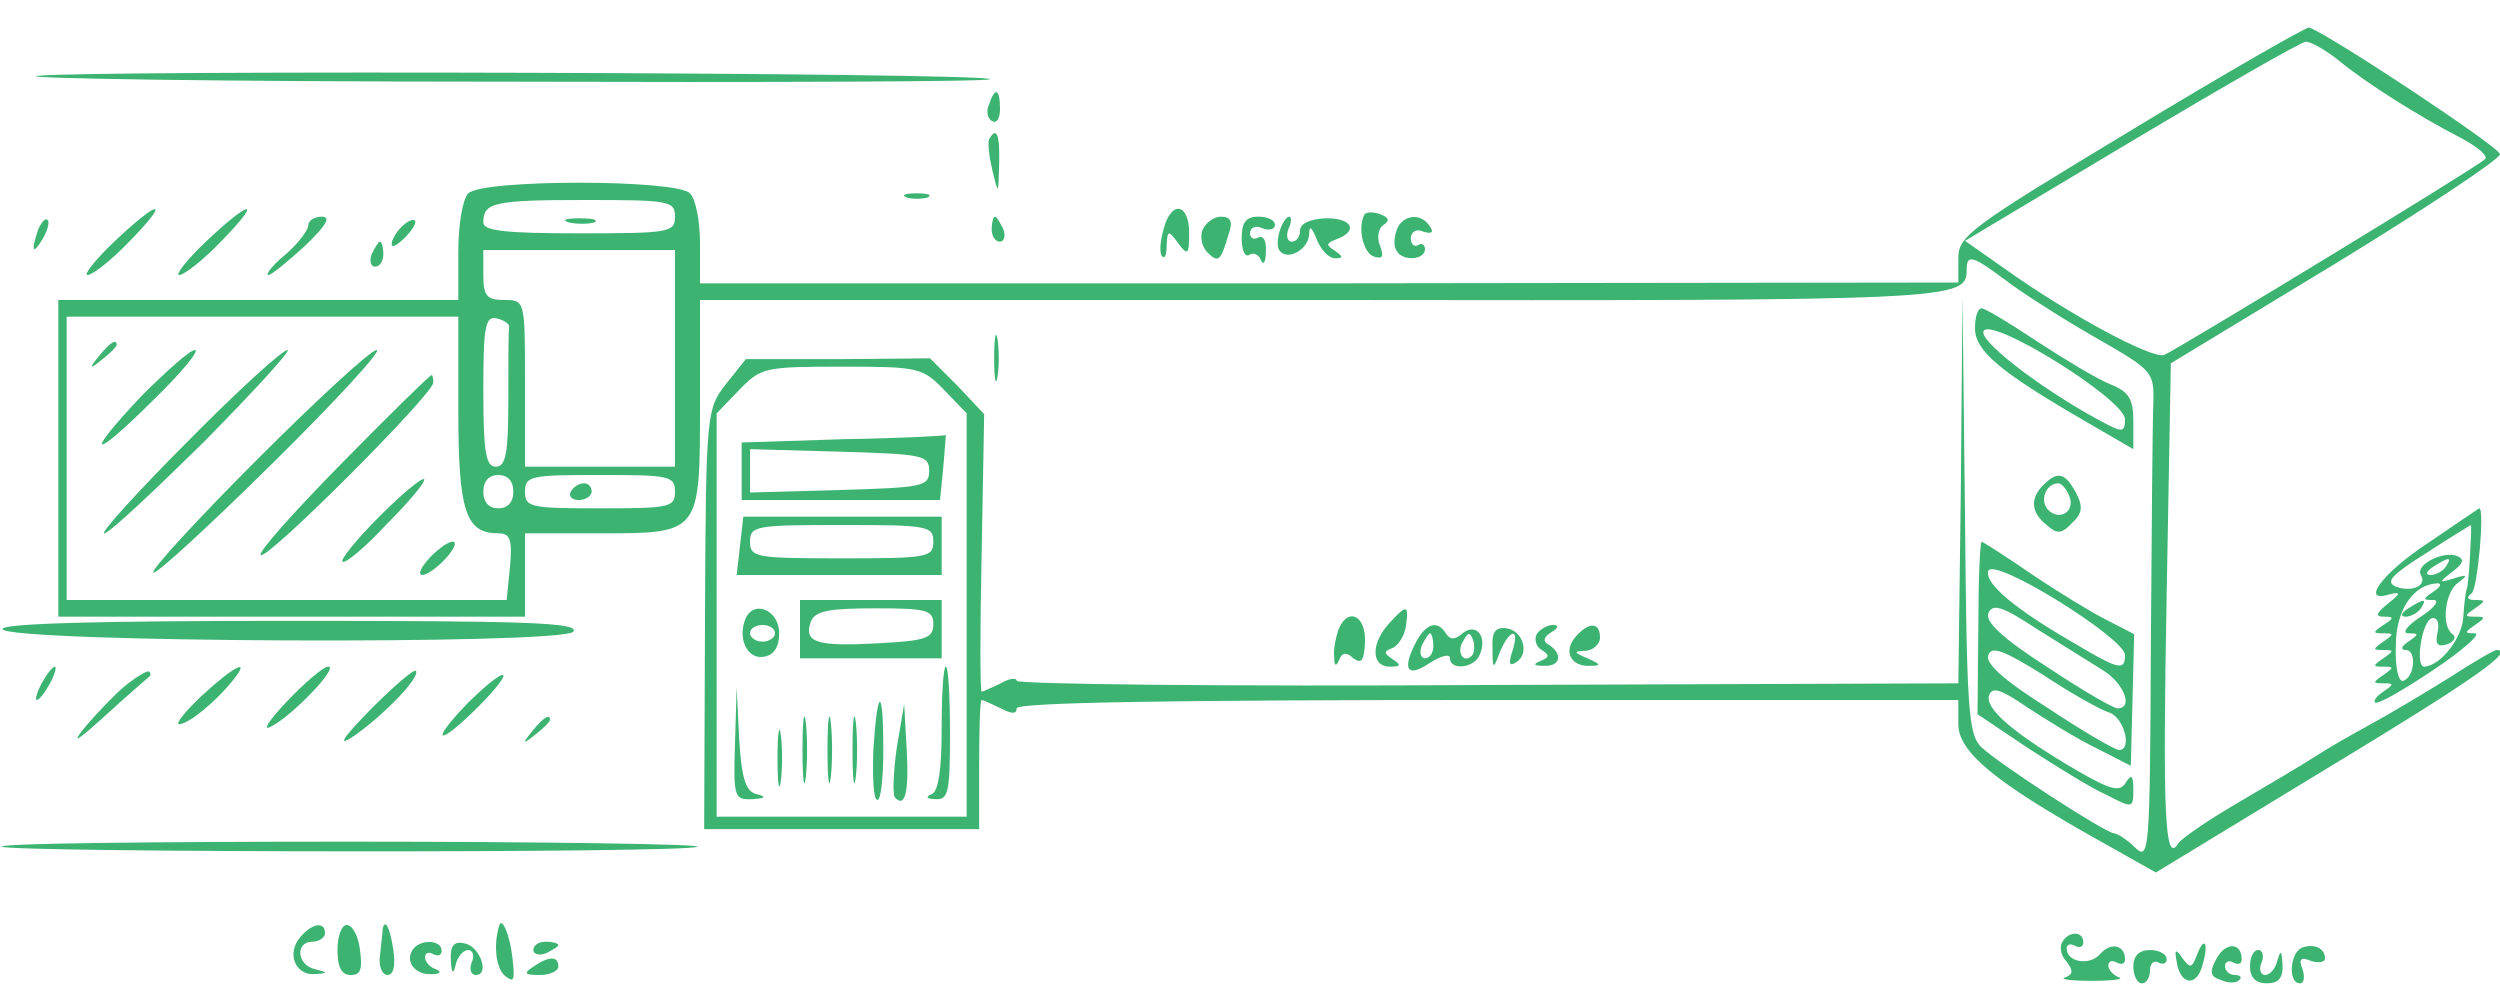 <?xml version="1.0" standalone="no"?>
<!DOCTYPE svg PUBLIC "-//W3C//DTD SVG 20010904//EN"
 "http://www.w3.org/TR/2001/REC-SVG-20010904/DTD/svg10.dtd">
<svg version="1.0" xmlns="http://www.w3.org/2000/svg"
 width="300pt" height="120pt" viewBox="0 0 300 120"
 preserveAspectRatio="xMidYMid meet">
<g transform="translate(0,120) scale(0.1,-0.1)"
fill="#3cb371" stroke="none">
<path d="M2558 1044 c-194 -117 -208 -127 -208 -154 l0 -29 -755 -1 -755 0 0
48 c0 26 -5 53 -12 60 -17 17 -249 17 -266 0 -7 -7 -12 -38 -12 -70 l0 -58
-240 0 -240 0 0 -190 0 -190 280 0 280 0 0 50 0 50 89 0 c122 0 121 -1 121
156 l0 124 746 0 c761 -1 774 0 774 36 0 19 6 18 45 -11 18 -14 66 -45 106
-68 73 -42 74 -42 73 -82 -1 -22 -2 -154 -3 -294 -1 -246 -2 -254 -19 -238
-10 10 -22 17 -25 17 -10 0 -141 85 -160 104 -15 15 -17 47 -19 279 l-3 262
-2 -232 -3 -233 -565 -2 c-311 -2 -565 1 -565 5 0 4 -9 3 -19 -3 -11 -5 -21
-10 -23 -10 -2 0 -2 75 0 167 l3 166 -32 34 -33 33 -110 -1 -111 0 -24 -30
c-23 -30 -24 -33 -25 -282 l-1 -252 165 0 165 0 0 78 c0 42 1 77 3 77 2 0 12
-5 23 -10 13 -7 19 -7 19 0 0 7 182 10 565 10 l565 0 0 -29 c0 -33 43 -69 166
-138 l71 -40 204 124 c177 107 228 143 205 143 -3 0 -29 -15 -58 -34 -29 -18
-71 -43 -93 -55 -22 -12 -52 -29 -67 -39 -14 -9 -56 -34 -92 -55 -36 -21 -68
-43 -72 -49 -16 -26 -19 31 -14 298 l5 278 198 120 c108 66 197 125 197 131 0
8 -202 142 -229 152 -3 1 -99 -54 -213 -123z m249 83 c33 -27 93 -65 145 -92
21 -11 34 -22 30 -26 -10 -10 -369 -228 -385 -235 -15 -5 -115 49 -192 104
l-47 33 199 119 c109 65 203 119 210 120 6 0 24 -10 40 -23z m-1997 -187 c0
-19 -7 -20 -115 -20 -89 0 -115 3 -115 13 0 24 12 27 122 27 101 0 108 -1 108
-20z m0 -170 l0 -130 -90 0 -90 0 0 100 c0 100 0 100 -25 100 -21 0 -25 5 -25
30 l0 30 115 0 115 0 0 -130z m-260 -64 c0 -120 9 -146 48 -146 14 0 17 -7 14
-40 l-4 -40 -264 0 -264 0 0 170 0 170 235 0 235 0 0 -114z m61 102 c-1 -5 -1
-44 -1 -88 0 -64 -3 -80 -15 -80 -12 0 -15 17 -15 91 0 76 2 90 16 87 8 -2 15
-6 15 -10z m522 -76 l27 -28 0 -242 0 -242 -150 0 -150 0 0 242 0 242 27 28
c26 27 31 28 123 28 92 0 97 -1 123 -28z m-517 -122 c0 -13 -7 -20 -18 -20
-11 0 -18 7 -18 20 0 13 7 20 18 20 11 0 18 -7 18 -20z m194 0 c0 -19 -7 -20
-90 -20 -83 0 -90 1 -90 20 0 19 7 20 90 20 83 0 90 -1 90 -20z"/>
<path d="M683 933 c9 -2 23 -2 30 0 6 3 -1 5 -18 5 -16 0 -22 -2 -12 -5z"/>
<path d="M119 773 c-13 -16 -12 -17 4 -4 9 7 17 15 17 17 0 8 -8 3 -21 -13z"/>
<path d="M170 725 c-71 -75 -60 -79 15 -4 33 32 55 59 49 59 -6 0 -34 -25 -64
-55z"/>
<path d="M225 670 c-60 -60 -105 -110 -100 -110 6 0 59 50 120 110 60 61 105
110 100 110 -6 0 -60 -49 -120 -110z"/>
<path d="M309 649 c-72 -72 -128 -133 -125 -136 3 -3 67 56 143 131 76 75 132
136 125 136 -7 0 -71 -59 -143 -131z"/>
<path d="M411 645 c-57 -58 -102 -108 -98 -111 7 -7 207 193 207 207 0 5 -1 9
-2 9 -2 0 -50 -47 -107 -105z"/>
<path d="M455 580 c-27 -27 -47 -52 -44 -54 3 -3 27 17 53 45 27 27 47 51 45
54 -3 2 -27 -18 -54 -45z"/>
<path d="M515 530 c-10 -11 -14 -20 -8 -20 5 0 18 9 28 20 10 11 14 20 8 20
-5 0 -18 -9 -28 -20z"/>
<path d="M1013 673 l-123 -4 0 -34 0 -35 119 0 119 0 4 40 c2 22 3 39 3 38 0
-1 -55 -4 -122 -5z m102 -38 c0 -19 -8 -20 -107 -23 l-108 -3 0 26 0 26 108
-3 c99 -3 107 -4 107 -23z"/>
<path d="M888 545 l-4 -35 123 0 123 0 0 35 0 35 -119 0 -119 0 -4 -35z m232
5 c0 -19 -7 -20 -110 -20 -103 0 -110 1 -110 20 0 19 7 20 110 20 103 0 110
-1 110 -20z"/>
<path d="M960 445 l0 -35 85 0 85 0 0 35 0 35 -85 0 -85 0 0 -35z m160 6 c0
-17 -9 -20 -67 -23 -73 -4 -89 1 -80 26 5 13 22 16 77 16 62 0 70 -2 70 -19z"/>
<path d="M894 456 c-9 -24 4 -48 23 -44 12 2 18 12 18 28 0 29 -32 41 -41 16z
m36 -16 c0 -5 -7 -10 -15 -10 -8 0 -15 5 -15 10 0 6 7 10 15 10 8 0 15 -4 15
-10z"/>
<path d="M1130 326 c0 -50 -4 -76 -12 -79 -8 -3 -6 -6 5 -6 15 -1 17 9 17 79
0 44 -2 80 -5 80 -3 0 -5 -33 -5 -74z"/>
<path d="M882 308 c-2 -65 -1 -68 21 -67 16 1 17 3 5 6 -13 3 -18 18 -21 66
l-3 62 -2 -67z"/>
<path d="M963 300 c0 -36 2 -50 4 -32 2 17 2 47 0 65 -2 17 -4 3 -4 -33z"/>
<path d="M993 300 c0 -36 2 -50 4 -32 2 17 2 47 0 65 -2 17 -4 3 -4 -33z"/>
<path d="M1023 300 c0 -36 2 -50 4 -32 2 17 2 47 0 65 -2 17 -4 3 -4 -33z"/>
<path d="M1048 300 c-1 -33 0 -60 5 -60 4 0 7 27 7 60 0 77 -7 77 -12 0z"/>
<path d="M1076 302 c-4 -29 -5 -56 -2 -59 12 -13 17 6 14 58 l-3 54 -9 -53z"/>
<path d="M933 290 c0 -30 2 -43 4 -27 2 15 2 39 0 55 -2 15 -4 2 -4 -28z"/>
<path d="M685 610 c-3 -5 1 -10 9 -10 9 0 16 5 16 10 0 6 -4 10 -9 10 -6 0
-13 -4 -16 -10z"/>
<path d="M45 1109 c-27 -3 220 -7 549 -7 330 -1 597 0 594 3 -8 8 -1081 11
-1143 4z"/>
<path d="M1187 1075 c-4 -8 -2 -17 3 -20 6 -4 10 3 10 14 0 25 -6 27 -13 6z"/>
<path d="M1187 1033 c-2 -5 0 -21 4 -38 7 -29 7 -29 8 8 1 35 -3 46 -12 30z"/>
<path d="M1088 963 c6 -2 18 -2 25 0 6 3 1 5 -13 5 -14 0 -19 -2 -12 -5z"/>
<path d="M137 910 c-23 -22 -37 -40 -32 -40 6 0 29 18 50 40 51 52 37 52 -18
0z"/>
<path d="M247 910 c-23 -22 -37 -40 -32 -40 6 0 29 18 50 40 51 52 37 52 -18
0z"/>
<path d="M1396 924 c-4 -15 -5 -29 -1 -32 3 -3 5 3 5 14 1 18 2 18 14 2 11
-15 13 -14 13 12 0 37 -22 40 -31 4z"/>
<path d="M1637 942 c-8 -16 -1 -46 12 -50 10 -3 12 0 7 13 -4 10 -2 21 4 25 8
5 7 9 -4 13 -8 3 -17 3 -19 -1z"/>
<path d="M46 925 c-9 -26 -7 -32 5 -12 6 10 9 21 6 23 -2 3 -7 -2 -11 -11z"/>
<path d="M370 930 c0 -6 -12 -22 -27 -35 -16 -13 -25 -25 -21 -25 4 0 23 16
44 35 25 24 32 35 20 35 -9 0 -16 -5 -16 -10z"/>
<path d="M482 928 c-7 -7 -12 -16 -12 -21 0 -5 7 -1 16 8 9 9 14 18 12 20 -2
3 -10 -1 -16 -7z"/>
<path d="M1190 925 c0 -8 4 -15 10 -15 5 0 7 7 4 15 -4 8 -8 15 -10 15 -2 0
-4 -7 -4 -15z"/>
<path d="M1443 924 c-3 -8 -1 -20 6 -27 13 -13 16 -10 25 21 6 16 3 22 -9 22
-8 0 -18 -7 -22 -16z"/>
<path d="M1490 914 c0 -14 4 -23 9 -20 5 4 12 0 14 -6 3 -7 6 -3 6 10 1 13 -3
20 -9 17 -5 -3 -10 -1 -10 5 0 7 7 10 15 6 8 -3 15 -1 15 4 0 6 -9 10 -20 10
-15 0 -20 -7 -20 -26z"/>
<path d="M1536 924 c-3 -9 -4 -20 -1 -24 9 -14 35 0 36 19 0 11 3 9 9 -6 5
-13 15 -23 22 -23 10 0 10 2 0 9 -11 7 -11 9 2 14 27 10 18 26 -14 25 -18 -1
-30 -6 -30 -15 0 -7 -4 -13 -10 -13 -5 0 -7 7 -4 15 4 8 4 15 1 15 -3 0 -8 -7
-11 -16z"/>
<path d="M1676 924 c-3 -9 -4 -20 0 -25 7 -13 34 -11 34 2 0 5 -4 8 -8 5 -5
-3 -9 1 -9 8 0 8 7 12 15 8 10 -3 13 -1 8 6 -10 17 -33 15 -40 -4z"/>
<path d="M446 895 c-3 -8 -1 -15 4 -15 6 0 10 7 10 15 0 8 -2 15 -4 15 -2 0
-6 -7 -10 -15z"/>
<path d="M2370 806 c0 -27 30 -52 128 -109 l62 -36 0 33 c0 27 -5 36 -28 45
-15 6 -55 30 -87 51 -33 22 -63 40 -67 40 -5 0 -8 -11 -8 -24z m180 -109 c0
-15 -3 -16 -22 -6 -68 35 -148 95 -148 110 0 25 169 -79 170 -104z"/>
<path d="M1193 770 c0 -25 2 -35 4 -22 2 12 2 32 0 45 -2 12 -4 2 -4 -23z"/>
<path d="M2452 618 c-16 -16 -15 -33 4 -48 12 -11 18 -11 30 2 13 12 14 20 5
37 -13 24 -22 26 -39 9z m31 -13 c8 -18 -11 -31 -25 -17 -11 11 -3 32 12 32 4
0 10 -7 13 -15z"/>
<path d="M2916 550 c-57 -37 -85 -75 -48 -63 13 3 13 1 -2 -11 -15 -12 -16
-16 -5 -16 12 0 12 -2 -1 -10 -13 -9 -13 -10 0 -10 13 0 13 -1 0 -10 -13 -9
-13 -10 0 -10 13 0 13 -1 0 -10 -13 -9 -13 -10 0 -10 13 0 13 -1 0 -10 -13 -9
-13 -10 0 -10 13 0 13 -1 0 -10 -8 -5 -12 -11 -10 -13 3 -3 34 15 70 39 36 24
58 44 50 44 -13 0 -13 1 0 10 13 9 13 10 0 10 -13 0 -13 1 0 10 13 9 13 10 0
10 -9 0 -11 3 -4 8 7 5 16 103 9 102 0 0 -27 -18 -59 -40z m48 -17 c-1 -21 -3
-39 -4 -40 -1 -2 -3 -16 -4 -33 -1 -25 -27 -59 -47 -60 -11 0 -3 54 9 58 6 2
10 -5 7 -17 -3 -14 0 -18 12 -14 8 3 11 9 6 12 -14 10 -9 51 7 62 12 9 11 10
-5 5 -19 -6 -19 -5 -2 8 13 10 15 15 5 19 -17 6 -50 -11 -43 -23 8 -13 -11
-21 -30 -14 -13 6 -5 14 36 40 29 19 54 34 54 34 1 0 0 -17 -1 -37z m-29 -13
c-3 -5 -12 -10 -18 -10 -7 0 -6 4 3 10 19 12 23 12 15 0z m-15 -30 c-13 -9
-13 -10 0 -10 8 0 2 -9 -15 -20 -17 -11 -23 -20 -15 -20 13 0 13 -1 0 -10 -8
-5 -10 -10 -3 -10 13 0 11 -32 -3 -37 -6 -2 -10 17 -9 42 0 43 21 74 50 75 6
0 3 -5 -5 -10z"/>
<path d="M2890 470 c-9 -6 -10 -10 -3 -10 6 0 15 5 18 10 8 12 4 12 -15 0z"/>
<path d="M2374 446 l-1 -103 61 -41 c34 -22 76 -48 94 -56 31 -16 32 -16 32 6
0 17 -2 20 -9 9 -7 -12 -18 -9 -58 14 -77 45 -112 75 -106 91 4 10 14 7 46
-15 23 -15 60 -38 83 -49 l41 -21 2 79 2 79 -33 17 c-18 9 -59 34 -90 55 -32
22 -59 39 -60 39 -2 0 -4 -47 -4 -104z m176 -32 c0 -19 -7 -18 -59 13 -73 42
-110 73 -105 88 7 17 164 -81 164 -101z m-27 -18 c25 -15 38 -46 18 -46 -5 0
-43 22 -85 50 -53 34 -74 54 -70 64 5 12 16 9 57 -18 29 -18 64 -40 80 -50z
m8 -51 c18 -6 28 -45 12 -45 -5 0 -43 22 -85 50 -54 34 -76 54 -72 64 4 11 18
6 66 -24 33 -22 69 -42 79 -45z"/>
<path d="M1667 452 c-22 -24 -22 -52 1 -52 13 0 14 2 3 9 -10 7 -11 9 -1 13 7
2 15 14 17 26 4 27 1 27 -20 4z"/>
<path d="M3 445 c6 -16 672 -19 685 -3 8 11 -59 13 -339 13 -228 0 -348 -3
-346 -10z"/>
<path d="M1606 444 c-3 -9 -6 -23 -5 -32 0 -11 2 -13 6 -4 3 9 9 10 17 2 10
-7 13 -3 14 20 1 32 -21 42 -32 14z"/>
<path d="M1700 431 c-18 -34 -12 -45 15 -27 14 9 25 12 25 6 0 -15 30 -12 36
5 9 22 -5 38 -21 25 -9 -8 -15 -8 -20 0 -10 16 -23 12 -35 -9z m20 -6 c0 -8
-4 -15 -10 -15 -5 0 -7 7 -4 15 4 8 8 15 10 15 2 0 4 -7 4 -15z m46 -12 c-10
-10 -19 5 -10 18 6 11 8 11 12 0 2 -7 1 -15 -2 -18z"/>
<path d="M1791 422 c0 -26 1 -26 9 -4 12 28 24 29 15 1 -5 -15 -4 -19 4 -14
17 10 9 38 -11 41 -14 2 -18 -5 -17 -24z"/>
<path d="M1844 439 c-3 -6 -1 -15 6 -19 10 -6 9 -9 -1 -13 -10 -4 -9 -6 4 -6
19 -1 23 14 6 25 -8 4 -7 9 2 15 10 6 10 9 2 9 -6 0 -15 -5 -19 -11z"/>
<path d="M1890 435 c-14 -17 -5 -35 18 -34 14 0 13 2 -3 9 -17 7 -17 9 -2 9 9
1 17 8 17 16 0 19 -14 19 -30 0z"/>
<path d="M50 380 c-6 -11 -8 -20 -6 -20 3 0 10 9 16 20 6 11 8 20 6 20 -3 0
-10 -9 -16 -20z"/>
<path d="M150 377 c-14 -12 -36 -35 -50 -52 -15 -19 -6 -13 25 15 27 25 52 46
54 48 2 1 2 4 0 6 -2 2 -15 -6 -29 -17z"/>
<path d="M242 365 c-20 -19 -32 -34 -27 -34 11 0 43 26 64 52 23 28 3 19 -37
-18z"/>
<path d="M345 359 c-22 -23 -31 -37 -20 -31 26 13 82 72 69 72 -6 0 -28 -19
-49 -41z"/>
<path d="M444 348 c-34 -35 -40 -45 -19 -31 37 26 80 71 74 78 -3 2 -27 -19
-55 -47z"/>
<path d="M560 355 c-46 -48 -34 -51 14 -3 21 21 34 38 29 38 -5 0 -24 -16 -43
-35z"/>
<path d="M639 323 c-13 -16 -12 -17 4 -4 9 7 17 15 17 17 0 8 -8 3 -21 -13z"/>
<path d="M2 184 c8 -7 828 -8 835 0 4 3 -184 6 -417 6 -233 0 -421 -2 -418 -6z"/>
<path d="M360 75 c-16 -19 -6 -45 17 -44 17 1 17 2 1 6 -22 5 -24 33 -3 33 8
0 15 5 15 10 0 15 -16 12 -30 -5z"/>
<path d="M405 60 c0 -21 5 -30 16 -30 12 0 14 7 11 30 -2 17 -9 30 -16 30 -6
0 -11 -13 -11 -30z"/>
<path d="M459 83 c0 -5 -2 -18 -3 -30 -2 -13 3 -23 9 -23 7 0 10 11 7 30 -4
28 -11 40 -13 23z"/>
<path d="M599 89 c-7 -23 -4 -51 7 -60 11 -9 12 -5 9 21 -3 28 -13 51 -16 39z"/>
<path d="M2475 70 c-4 -6 -2 -17 5 -24 8 -11 8 -15 -2 -19 -7 -2 7 -4 32 -4
25 0 39 2 33 4 -7 3 -13 9 -13 14 0 6 5 7 10 4 6 -3 10 -2 10 4 0 17 -17 21
-30 6 -12 -14 -40 -10 -40 7 0 5 5 6 10 3 6 -3 10 -1 10 4 0 14 -17 14 -25 1z"/>
<path d="M495 60 c-9 -14 3 -30 23 -29 11 0 12 3 5 6 -7 2 -13 9 -13 14 0 6 5
7 10 4 6 -3 10 -1 10 4 0 14 -27 14 -35 1z"/>
<path d="M541 48 c1 -17 3 -18 6 -5 2 9 9 17 15 17 5 0 8 -7 4 -15 -3 -8 -1
-15 5 -15 17 0 5 35 -14 38 -12 3 -17 -3 -16 -20z"/>
<path d="M640 60 c0 -5 7 -7 15 -4 8 4 15 8 15 10 0 2 -7 4 -15 4 -8 0 -15 -4
-15 -10z"/>
<path d="M2636 53 c-6 -15 -8 -15 -17 -3 -8 12 -10 11 -7 -4 4 -28 24 -31 31
-4 8 27 2 36 -7 11z"/>
<path d="M2660 50 c-9 -16 -8 -22 5 -26 9 -4 19 -4 22 0 4 3 1 6 -5 6 -7 0
-12 5 -12 11 0 5 5 7 10 4 6 -3 10 -2 10 4 0 20 -19 21 -30 1z"/>
<path d="M2763 63 c-15 -5 -18 -43 -3 -43 5 0 6 8 3 17 -5 12 -2 15 10 10 9
-3 17 -2 17 3 0 12 -13 18 -27 13z"/>
<path d="M2560 40 c0 -11 5 -20 10 -20 6 0 10 7 10 16 0 8 5 12 10 9 6 -3 10
-1 10 4 0 6 -9 11 -20 11 -13 0 -20 -7 -20 -20z"/>
<path d="M2700 40 c0 -13 7 -20 20 -20 14 0 20 6 19 23 -1 16 -2 18 -6 5 -2
-10 -9 -18 -15 -18 -5 0 -8 7 -4 15 3 8 1 15 -4 15 -6 0 -10 -9 -10 -20z"/>
<path d="M640 40 c-12 -8 -11 -10 8 -10 12 0 22 5 22 10 0 13 -11 13 -30 0z"/>
</g>
</svg>
